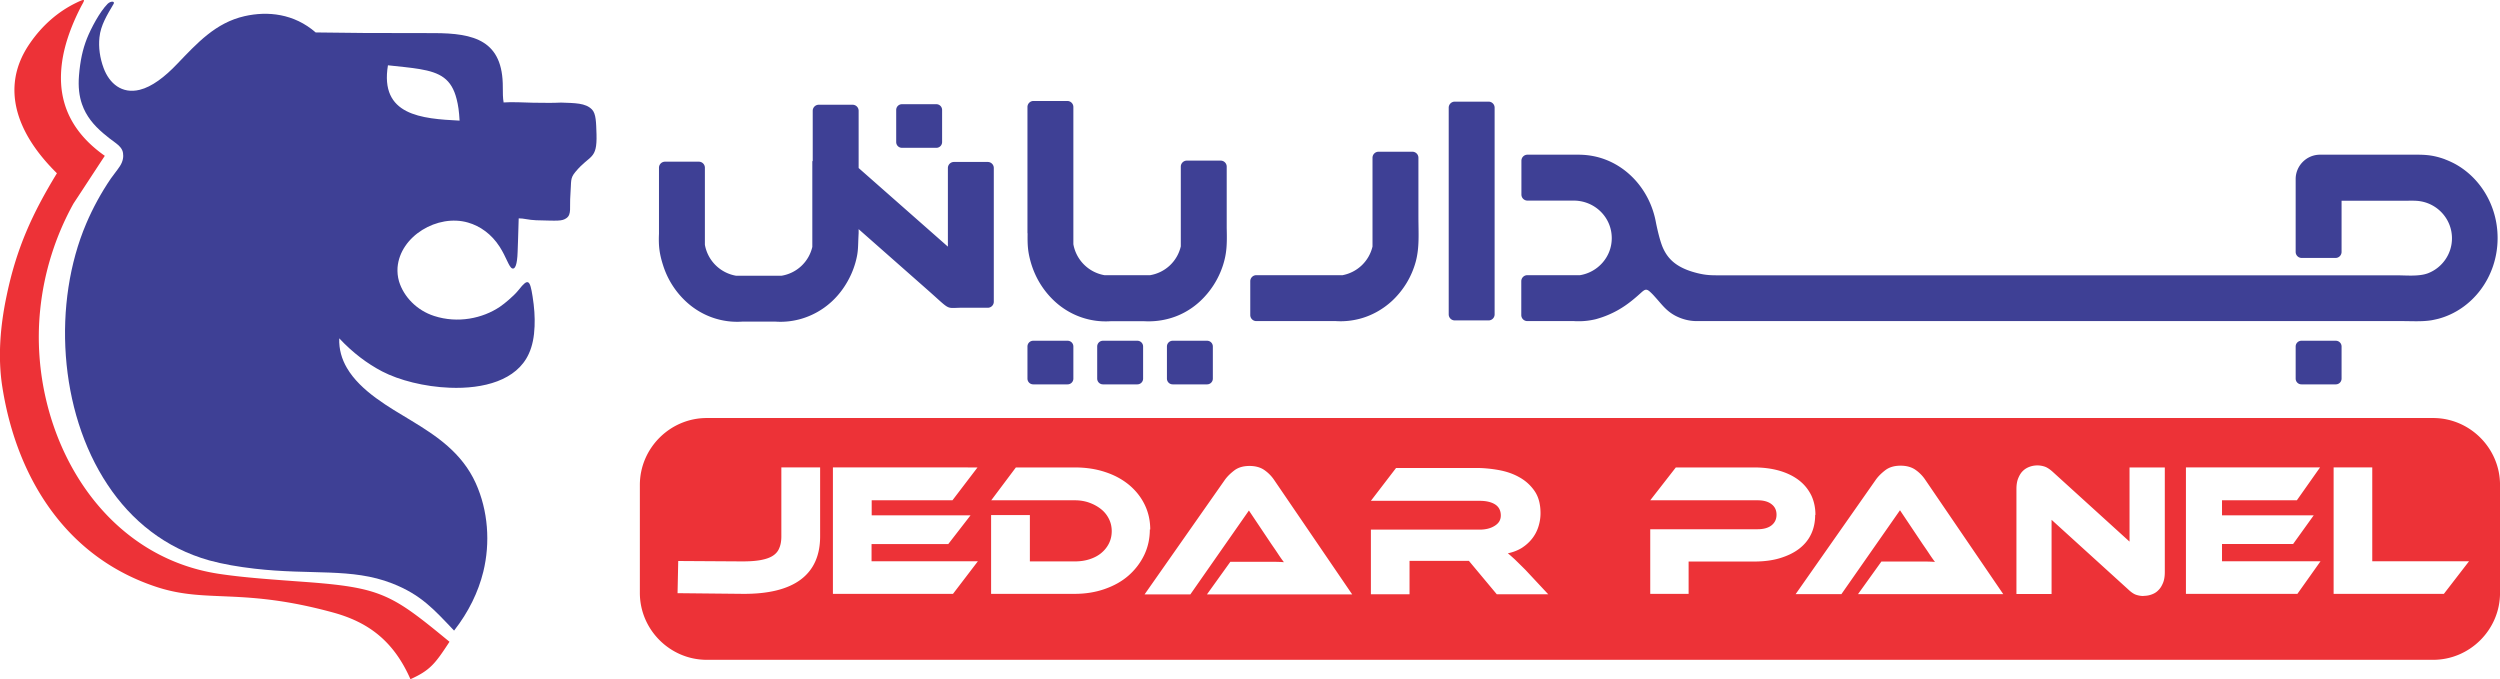 <svg xmlns="http://www.w3.org/2000/svg" width="197.339" height="53.624" viewBox="0 0 185.68 50.46" shape-rendering="geometricPrecision" text-rendering="geometricPrecision" image-rendering="optimizeQuality" fill-rule="evenodd" clip-rule="evenodd"><defs><style>.fil1{fill:#3e4095}.fil0{fill:#ed3237}</style></defs><g id="Layer_x0020_1"><path class="fil0" d="M52.49 31.05h128.23c2.73 0 4.97 2.24 4.97 4.97v8.02c0 2.73-2.24 4.97-4.97 4.97H52.49c-2.73 0-4.97-2.24-4.97-4.97v-8.02c0-2.73 2.24-4.97 4.97-4.97zm2.63 10.65c.55 0 1-.03 1.38-.1.37-.07.67-.17.9-.32.23-.15.39-.34.48-.58.1-.23.15-.52.15-.86v-5.12h2.88v5.12c0 2.84-1.93 4.31-5.79 4.27l-4.8-.05.05-2.39 4.75.03zm17.5 0l-1.84 2.41h-8.92v-9.39H72.6l-1.86 2.44h-6v1.12h7.34l-1.65 2.13h-5.7v1.28h7.89zm12.78-2.37c0 .68-.14 1.32-.42 1.9-.28.58-.67 1.09-1.16 1.52-.49.43-1.08.76-1.77 1-.68.24-1.43.36-2.23.36h-6.21v-5.85h2.88v3.44h3.33c.4 0 .76-.05 1.1-.16.34-.11.63-.26.87-.46s.43-.43.57-.71c.14-.28.21-.58.21-.92 0-.33-.07-.63-.21-.91-.14-.28-.33-.52-.58-.72-.25-.2-.54-.36-.87-.48-.33-.12-.69-.18-1.08-.18h-6.21l1.83-2.44h4.38c.81 0 1.56.11 2.25.34.68.22 1.27.54 1.77.95.49.41.88.89 1.16 1.46.28.57.42 1.19.42 1.86zm4.25 4.81l1.73-2.41h3.2c.3 0 .56.01.78.03-.13-.17-.28-.38-.45-.64-.17-.26-.34-.5-.49-.72l-1.66-2.48-4.35 6.23h-3.4l5.95-8.49c.19-.27.44-.51.73-.73.3-.22.67-.32 1.12-.32.43 0 .8.1 1.09.3.29.2.54.45.74.75l5.79 8.49H89.65zm25.36 0h-3.84l-2.07-2.48h-4.41v2.48h-2.87v-4.8h8.07c.44 0 .82-.09 1.12-.28.31-.19.46-.44.46-.77 0-.36-.14-.64-.42-.82-.28-.18-.67-.27-1.16-.27h-8.07l1.87-2.44h5.96c.53 0 1.07.05 1.64.15.56.1 1.08.27 1.54.53.46.25.84.59 1.14 1.02.3.43.45.98.45 1.66 0 .36-.06.71-.17 1.04-.11.33-.27.62-.48.88-.21.26-.46.48-.76.67-.3.18-.64.31-1.02.39.16.12.33.28.53.46.19.19.45.44.78.77l1.7 1.82zm19.81-5.89c0 .52-.1 1-.3 1.42-.2.43-.5.79-.89 1.09-.39.3-.87.53-1.43.7-.56.17-1.21.25-1.93.25h-4.85v2.4h-2.85v-4.8h7.98c.44 0 .79-.1 1.03-.29.25-.2.37-.46.37-.79s-.12-.59-.37-.78c-.24-.19-.59-.29-1.03-.29h-7.98l1.9-2.44h5.82c.72 0 1.36.09 1.93.26.56.17 1.04.41 1.43.72.39.31.68.68.89 1.11.2.43.3.91.3 1.43zm3.19 5.87l1.73-2.41h3.2c.3 0 .56.01.78.03-.13-.17-.28-.38-.45-.64-.17-.26-.34-.5-.49-.72l-1.66-2.48-4.35 6.23h-3.4l5.95-8.49c.19-.27.44-.51.73-.73.3-.22.67-.32 1.12-.32.43 0 .8.1 1.09.3.29.2.54.45.74.75l5.79 8.49h-10.78zm21.2.15c-.18 0-.37-.03-.55-.09-.18-.06-.38-.2-.6-.41l-5.68-5.16v5.51h-2.61v-7.79c0-.31.04-.58.13-.8.09-.22.2-.41.35-.55.14-.14.31-.24.5-.31a1.702 1.702 0 011.12-.01c.18.06.39.2.62.41l5.68 5.16v-5.51h2.62v7.77c0 .31-.04.58-.13.8-.09.22-.2.41-.35.55-.14.15-.31.25-.51.32-.19.07-.39.1-.6.1zm13.14-2.57l-1.71 2.41h-8.28v-9.39h9.96l-1.72 2.44h-5.56v1.12h6.81l-1.53 2.13h-5.28v1.28h7.31zm11.03 0l-1.86 2.41h-8.19v-9.39h2.87v6.97h7.18z"/><path class="fil1" d="M7.69 5.06C8.11 6.19 9.04 7 10.37 6.67c.9-.22 1.86-.95 2.79-1.93 1.47-1.53 2.84-3.05 5-3.54 1.72-.39 3.67-.19 5.28 1.21 1.2.01 2.4.03 3.59.04 1.62 0 3.46.01 5.17.01 3.03 0 5.16.55 5.14 4.04 0 .39 0 .79.06 1.11.58-.05 1.66.01 2.19.02.69 0 1.36.03 2.08-.01 1.02.04 1.81.02 2.29.51.31.32.31.96.34 1.85.05 1.92-.48 1.48-1.56 2.78-.42.5-.3.67-.38 1.71-.07.95.1 1.45-.29 1.73-.34.24-.63.2-2.26.16-.57-.02-.94-.15-1.29-.14-.02.55-.04 1.1-.05 1.65l-.03.84c-.03.96-.19 1.31-.4 1.23-.25-.1-.43-.83-.94-1.62-.6-.93-1.44-1.53-2.35-1.79-2.25-.65-5.05 1-5.23 3.35-.02.33.01.67.11 1.02.35 1.15 1.33 2.16 2.61 2.57 1.76.57 3.6.18 4.88-.68.22-.15.43-.32.65-.51.25-.22.52-.46.76-.76.7-.9.83-.71 1.02.49.13.81.18 1.55.15 2.23-.03.77-.16 1.46-.43 2.04-.9 1.98-3.37 2.62-5.87 2.52-1.88-.07-3.77-.56-5.02-1.21-1.11-.58-2.19-1.39-3.19-2.46-.03.82.19 1.55.57 2.2 1.01 1.73 3.14 2.92 4.78 3.91 1.86 1.13 3.76 2.38 4.79 4.65.92 2.04 1.09 4.42.56 6.58-.37 1.5-1.09 2.99-2.17 4.37-1.51-1.59-2.46-2.67-4.61-3.51-3-1.17-6.01-.6-10.21-1.09-1.21-.14-2.32-.33-3.35-.61-3.29-.92-5.81-2.97-7.57-5.63C4.33 30.51 3.9 22.46 6.4 16.6c.49-1.15 1.1-2.27 1.82-3.33.2-.29.45-.58.68-.93.24-.37.27-.71.23-.97-.04-.29-.23-.52-.56-.76-.32-.23-.63-.47-.92-.72-.69-.59-1.26-1.26-1.57-2.16-.2-.58-.29-1.26-.22-2.13.09-1.09.27-1.93.59-2.74.3-.75.95-1.99 1.54-2.58.23-.22.56-.2.44.01-.49.83-.96 1.59-1.05 2.48-.08.75.03 1.53.31 2.29zm21.12-.21c.92.1 1.69.17 2.35.28 1.53.26 2.37.72 2.75 2.23.12.47.18.9.22 1.6-2.82-.14-5.95-.38-5.32-4.12z"/><path class="fil0" d="M7.78 11.57c-.78 1.18-1.55 2.37-2.33 3.55a20.547 20.547 0 00-2.47 7.87c-.48 4.6.69 9.43 3.25 13.17 2.28 3.33 5.68 5.8 10 6.46 1.89.29 4.06.43 6.63.62 3.3.25 4.9.54 6.58 1.49 1.11.63 2.25 1.55 3.94 2.94-1.07 1.64-1.44 2.12-2.9 2.78-1.29-2.94-3.24-4.27-5.77-4.96-6.75-1.84-9.29-.68-12.99-1.86-3.23-1.04-5.76-2.92-7.63-5.33C2.01 35.63.73 32.31.17 28.77c-.35-2.2-.17-4.52.32-6.83.73-3.5 1.89-6.05 3.73-9.07C1.86 10.54.89 8.25 1.09 6.15c.1-1.04.49-2.03 1.15-2.97C3.12 1.91 4.27.88 5.65.21c.82-.4.61-.2.33.34-.77 1.51-1.23 2.9-1.39 4.16-.13 1.03-.08 1.97.16 2.85.43 1.58 1.46 2.91 3.02 4.01z"/><path class="fil1" d="M181.61 11.84c.24.09.48.2.71.32 1.89 1.02 3.19 3.11 3.19 5.52 0 2.9-1.88 5.33-4.41 6-.17.04-.34.08-.51.11-.69.11-1.45.06-2.15.06h-52.41c-.58 0-1.12-.15-1.6-.4-.69-.37-1-.84-1.51-1.4-.14-.16-.25-.27-.35-.36-.28-.26-.39-.21-.69.06-.76.69-1.45 1.22-2.41 1.63-.3.13-.62.24-.95.33-.42.1-.82.15-1.25.15-.12 0-.24 0-.36-.01h-3.47c-.25 0-.45-.2-.45-.45v-2.51c0-.25.2-.45.45-.45h3.91c1.31-.21 2.36-1.34 2.36-2.75 0-1.57-1.28-2.79-2.83-2.79h-3.43c-.25 0-.45-.2-.45-.45v-2.51c0-.25.2-.45.45-.45h3.13c.65 0 1.09-.02 1.73.1 2.38.45 4.25 2.45 4.69 4.98.15.72.29 1.26.45 1.69.33.84.87 1.38 1.76 1.75.26.11.55.2.87.28.69.17 1.08.16 1.79.16h50.12c.73 0 1.67.1 2.34-.15 1.05-.4 1.79-1.42 1.79-2.6 0-1.38-1.01-2.53-2.34-2.75-.34-.06-.78-.04-1.11-.04h-4.75v3.8c0 .25-.2.45-.45.45h-2.51c-.25 0-.45-.2-.45-.45V13.3c0-.99.81-1.81 1.81-1.81h6.57c1.04 0 1.68-.04 2.73.35zM66.56 10.55V8.17c0-.24.19-.43.43-.43h2.55c.24 0 .43.19.43.43v2.38c0 .24-.19.43-.43.43h-2.55c-.24 0-.43-.19-.43-.43zm9.75 17.57v-2.38c0-.24.19-.43.43-.43h2.55c.24 0 .43.19.43.43v2.38c0 .24-.19.43-.43.43h-2.55c-.24 0-.43-.19-.43-.43zm5.18 0v-2.38c0-.24.19-.43.43-.43h2.55c.24 0 .43.19.43.43v2.38c0 .24-.19.43-.43.43h-2.55c-.24 0-.43-.19-.43-.43zm5.18 0v-2.38c0-.24.19-.43.43-.43h2.55c.24 0 .43.19.43.43v2.38c0 .24-.19.43-.43.43H87.1c-.24 0-.43-.19-.43-.43zm83.84 0v-2.38c0-.24.19-.43.43-.43h2.55c.24 0 .43.19.43.43v2.38c0 .24-.19.43-.43.43h-2.55c-.24 0-.43-.19-.43-.43zM48.94 17.36v-4.9c0-.25.2-.45.45-.45h2.51c.25 0 .45.2.45.45v5.72a2.84 2.84 0 002.31 2.3h3.39a2.812 2.812 0 002.28-2.14v-6.37h.03V8.23c0-.25.2-.45.45-.45h2.51c.25 0 .45.2.45.45v4.25l6.63 5.84v-5.84c0-.25.2-.45.45-.45h2.51c.25 0 .45.2.45.45v9.93c0 .25-.2.45-.45.45h-1.58c-1.68-.04-.98.36-2.86-1.3l-5.15-4.54v.3c-.06 1.05 0 1.33-.24 2.19-.08.28-.18.56-.3.83-.34.76-.82 1.47-1.46 2.06a5.69 5.69 0 01-2.4 1.32c-.58.15-1.16.21-1.76.17h-2.5c-1.5.1-3.01-.42-4.16-1.49a6.232 6.232 0 01-1.7-2.68c-.28-.87-.35-1.46-.31-2.36zm27.37-.04V7.95c0-.25.2-.45.45-.45h2.51c.25 0 .45.2.45.45v10.19a2.84 2.84 0 002.31 2.3h3.39a2.812 2.812 0 002.28-2.14v-5.92c0-.25.2-.45.45-.45h2.51c.25 0 .45.2.45.45v4.56c.03 1.19.01 1.87-.28 2.77a6.3 6.3 0 01-1.69 2.66c-.71.66-1.55 1.11-2.45 1.33-.56.14-1.13.19-1.71.16h-2.5c-1.5.1-3.01-.42-4.16-1.49-.86-.8-1.45-1.8-1.76-2.88-.23-.81-.25-1.29-.24-2.16zm23.36 3.12h-6.36c-.25 0-.45.2-.45.45v2.51c0 .25.2.45.45.45h5.91c.59.04 1.18-.02 1.76-.17.88-.23 1.7-.68 2.4-1.32.87-.81 1.47-1.82 1.77-2.92.29-1.08.2-2.11.2-3.39v-4.33c0-.25-.2-.45-.45-.45h-2.51c-.25 0-.45.2-.45.45v6.59a2.826 2.826 0 01-2.28 2.14zm7.93 2.91V8c0-.25.2-.45.45-.45h2.51c.25 0 .45.2.45.45v15.35c0 .25-.2.45-.45.45h-2.51c-.25 0-.45-.2-.45-.45z"/></g></svg>